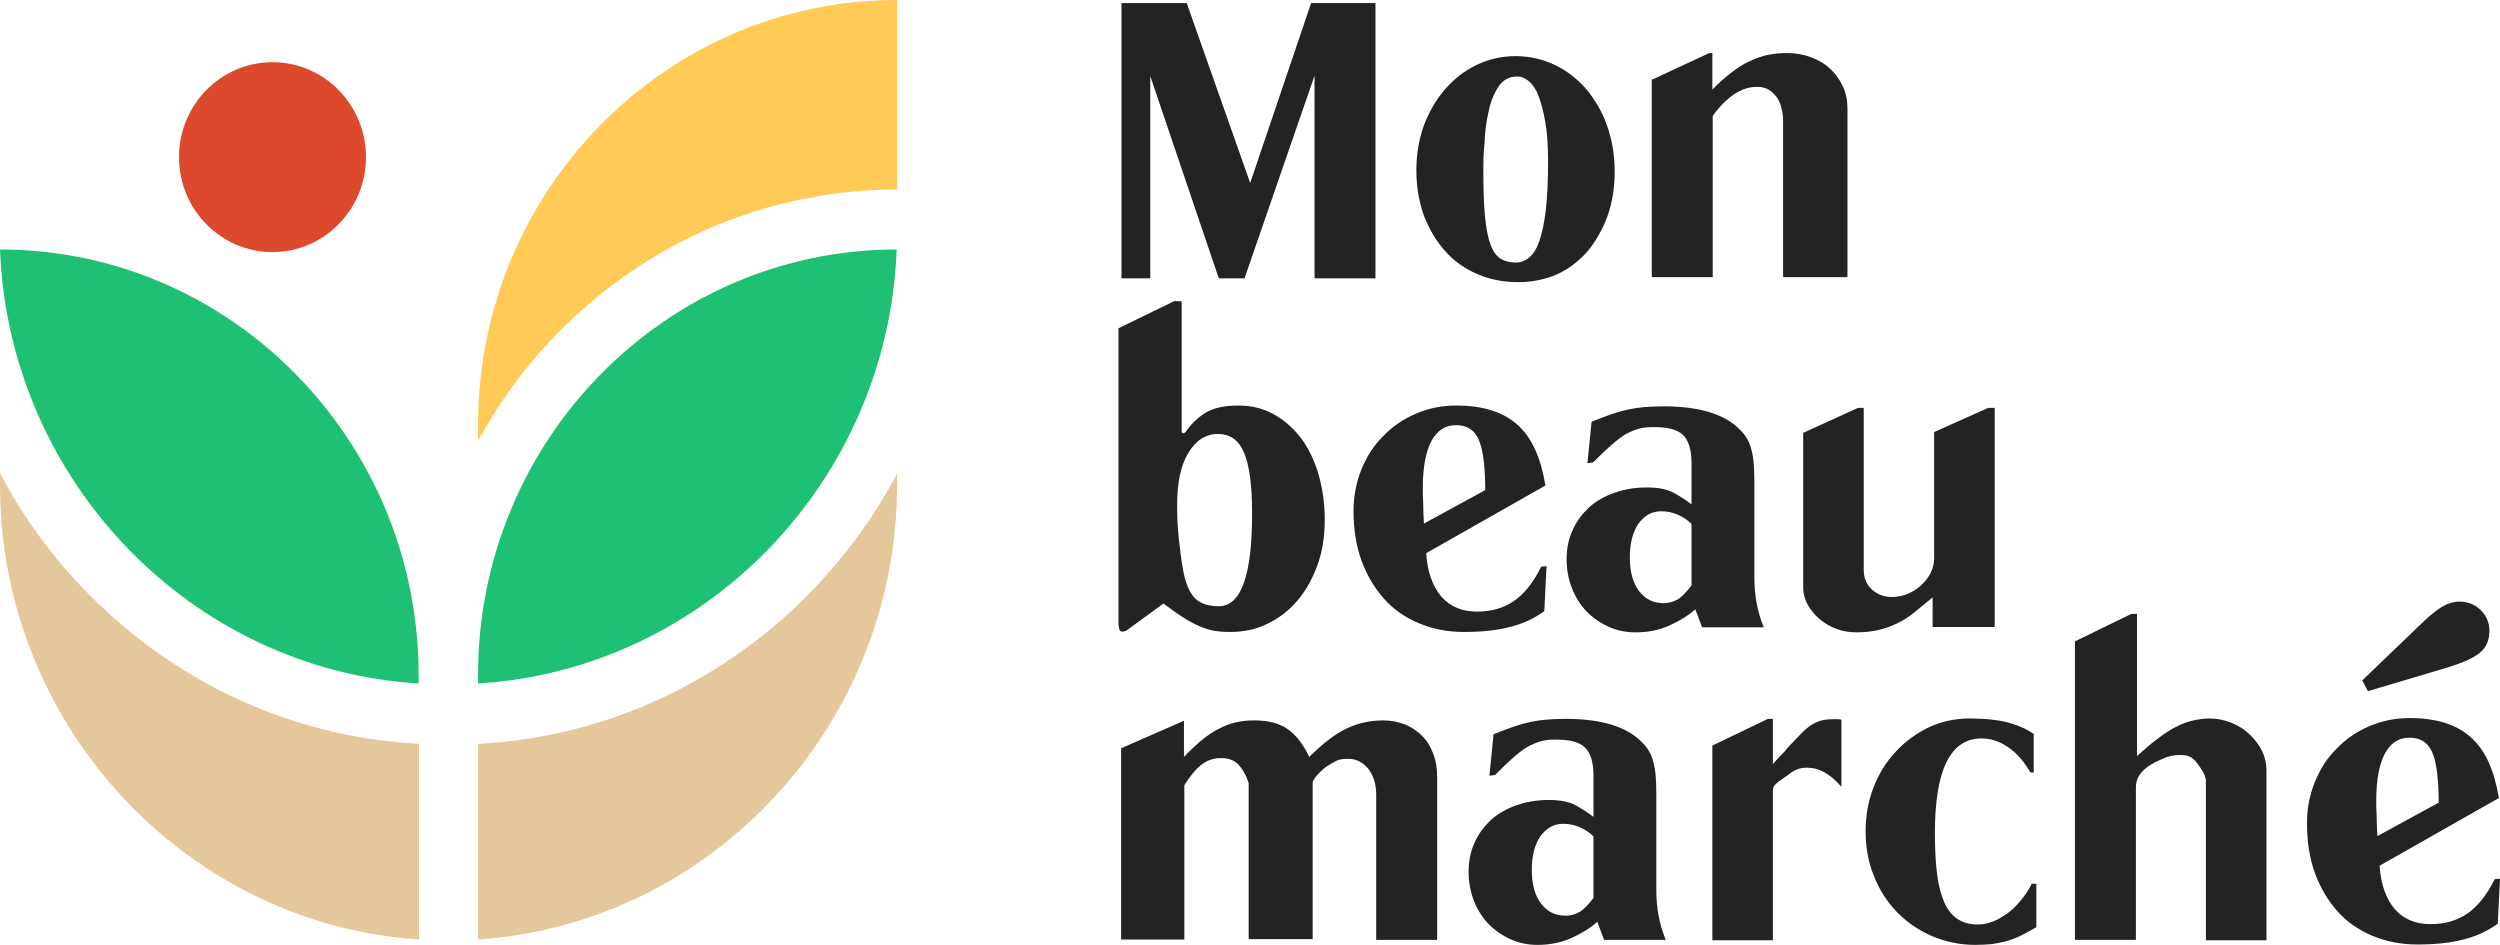 <svg width="127" height="48" viewBox="0 0 127 48" fill="none" xmlns="http://www.w3.org/2000/svg">
<path d="M13.843 12.806C16.466 12.806 18.592 10.647 18.592 7.983C18.592 5.319 16.466 3.16 13.843 3.16C11.22 3.16 9.094 5.319 9.094 7.983C9.094 10.647 11.22 12.806 13.843 12.806Z" fill="#DD492D"/>
<path d="M45.551 12.674C33.822 12.674 24.285 22.36 24.285 34.291V34.721C35.822 34.018 45.109 24.449 45.551 12.674ZM0 12.674C0.461 24.449 9.729 34.018 21.266 34.721V34.291C21.266 22.379 11.729 12.674 0 12.674Z" fill="#1EC173"/>
<path d="M24.285 21.598V22.399C28.419 14.783 36.418 9.627 45.57 9.627V0C33.822 0 24.285 9.686 24.285 21.598Z" fill="#FFCA55"/>
<path d="M24.285 37.787V47.727C36.129 46.926 45.57 36.849 45.57 24.644V24.059C44.397 26.285 42.878 28.335 41.071 30.19C36.533 34.779 30.611 37.455 24.285 37.787ZM0 24.039V24.644C0 36.849 9.441 46.946 21.285 47.727V37.787C14.959 37.455 9.037 34.779 4.499 30.171C2.673 28.335 1.173 26.265 0 24.039Z" fill="#E5C79C"/>
<path d="M57.029 0.215H60.221L63.49 9.471L66.624 0.215H69.797V14.08H66.835V3.515L63.182 14.08H61.971L58.375 3.515V14.08H57.029V0.215Z" fill="#232323"/>
<path d="M69.855 14.138H66.778V3.847L63.221 14.138H61.914L58.434 3.867V14.138H56.972V0.156H60.279L60.299 0.195L63.51 9.295L66.605 0.156H69.874V14.138H69.855ZM66.894 14.021H69.74V0.273H66.682L63.51 9.647L60.203 0.273H57.107V14.021H58.337V3.144L62.01 14.021H63.144L66.913 3.144V14.021H66.894ZM77.123 14.334C76.373 14.334 75.681 14.197 75.046 13.924C74.412 13.65 73.854 13.26 73.412 12.752C72.951 12.244 72.604 11.639 72.335 10.955C72.085 10.252 71.951 9.491 71.951 8.651C71.951 7.831 72.085 7.069 72.335 6.366C72.604 5.663 72.951 5.058 73.412 4.531C73.874 4.003 74.393 3.593 75.008 3.3C75.623 3.007 76.277 2.851 76.988 2.851C77.7 2.851 78.373 3.007 78.988 3.3C79.603 3.593 80.142 4.023 80.584 4.531C81.026 5.058 81.392 5.683 81.641 6.386C81.891 7.108 82.026 7.87 82.026 8.71C82.026 9.53 81.911 10.272 81.661 10.975C81.411 11.658 81.065 12.264 80.642 12.771C80.199 13.279 79.68 13.67 79.084 13.943C78.488 14.197 77.834 14.334 77.123 14.334ZM75.354 8.612C75.354 9.53 75.373 10.311 75.431 10.916C75.489 11.522 75.566 12.01 75.7 12.361C75.816 12.732 75.989 12.967 76.2 13.123C76.412 13.26 76.681 13.338 76.988 13.338C77.238 13.338 77.469 13.26 77.681 13.084C77.892 12.908 78.065 12.635 78.2 12.244C78.334 11.854 78.45 11.326 78.527 10.662C78.603 9.998 78.642 9.178 78.642 8.221C78.642 7.44 78.603 6.776 78.507 6.229C78.411 5.683 78.296 5.234 78.161 4.882C78.027 4.531 77.854 4.277 77.661 4.12C77.469 3.964 77.277 3.886 77.085 3.886C76.662 3.886 76.335 4.062 76.104 4.433C75.873 4.784 75.7 5.234 75.604 5.741C75.489 6.249 75.431 6.776 75.412 7.304C75.354 7.831 75.354 8.26 75.354 8.612ZM83.891 4.062L86.833 2.695H86.987V4.55C87.314 4.218 87.641 3.925 87.948 3.691C88.256 3.456 88.544 3.261 88.852 3.125C89.16 2.968 89.467 2.871 89.775 2.793C90.082 2.734 90.409 2.695 90.755 2.695C91.178 2.695 91.563 2.753 91.948 2.89C92.332 3.027 92.659 3.203 92.928 3.456C93.217 3.71 93.428 4.003 93.601 4.355C93.774 4.706 93.851 5.097 93.851 5.526V14.08H90.582V6.171C90.582 5.956 90.563 5.741 90.506 5.526C90.467 5.312 90.39 5.136 90.275 4.96C90.159 4.804 90.025 4.667 89.871 4.57C89.717 4.472 89.506 4.413 89.275 4.413C89.025 4.413 88.775 4.452 88.544 4.55C88.314 4.648 88.102 4.765 87.91 4.921C87.718 5.077 87.544 5.234 87.391 5.409C87.237 5.585 87.102 5.741 87.006 5.897V14.08H83.91V4.062H83.891ZM59.664 15.29L60.029 15.31V21.872C60.029 21.969 60.049 22.008 60.106 22.008C60.164 22.008 60.222 21.969 60.279 21.872C60.587 21.442 60.952 21.129 61.337 20.915C61.741 20.7 62.26 20.602 62.914 20.602C63.567 20.602 64.144 20.739 64.683 21.032C65.221 21.325 65.663 21.715 66.067 22.223C66.451 22.731 66.759 23.356 66.971 24.059C67.182 24.781 67.297 25.562 67.297 26.402C67.297 27.242 67.182 28.003 66.932 28.687C66.682 29.39 66.355 29.976 65.932 30.483C65.509 30.991 65.009 31.382 64.413 31.674C63.837 31.968 63.183 32.104 62.491 32.104C62.202 32.104 61.952 32.085 61.702 32.046C61.452 32.007 61.202 31.928 60.933 31.811C60.664 31.694 60.395 31.557 60.106 31.362C59.818 31.186 59.491 30.952 59.106 30.659L57.203 32.046C57.145 32.065 57.087 32.085 57.011 32.085C56.934 32.085 56.876 32.046 56.857 31.948C56.838 31.85 56.818 31.772 56.818 31.694V16.677L59.664 15.29ZM60.087 28.882C60.203 29.585 60.414 30.093 60.683 30.366C60.952 30.659 61.375 30.796 61.914 30.796C63.048 30.796 63.606 29.233 63.606 26.09C63.606 24.664 63.471 23.648 63.202 23.004C62.933 22.36 62.491 22.047 61.875 22.047C61.241 22.047 60.741 22.379 60.356 23.024C59.972 23.668 59.799 24.547 59.799 25.66C59.799 26.207 59.818 26.753 59.876 27.281C59.933 27.808 59.991 28.335 60.087 28.882ZM72.451 28.101C72.508 29.058 72.778 29.78 73.22 30.308C73.662 30.815 74.277 31.069 75.027 31.069C75.758 31.069 76.373 30.893 76.892 30.542C77.411 30.19 77.892 29.605 78.296 28.784L78.565 28.765L78.45 31.05C77.93 31.421 77.354 31.694 76.7 31.85C76.046 32.026 75.258 32.104 74.354 32.104C73.527 32.104 72.758 31.948 72.066 31.655C71.374 31.362 70.778 30.952 70.297 30.405C69.816 29.858 69.432 29.214 69.163 28.472C68.894 27.73 68.759 26.89 68.759 25.953C68.759 25.211 68.894 24.508 69.163 23.844C69.432 23.18 69.797 22.613 70.278 22.145C70.739 21.657 71.297 21.286 71.931 21.012C72.566 20.739 73.239 20.602 73.989 20.602C75.335 20.602 76.373 20.934 77.085 21.578C77.815 22.223 78.277 23.258 78.507 24.664L72.451 28.101ZM75.45 24.898C75.45 23.688 75.335 22.828 75.123 22.34C74.912 21.852 74.527 21.598 73.97 21.598C73.412 21.598 73.008 21.872 72.72 22.399C72.431 22.945 72.278 23.727 72.278 24.781C72.278 24.976 72.278 25.23 72.297 25.523C72.297 25.836 72.316 26.187 72.335 26.597L75.45 24.898ZM80.853 21.422C81.257 21.266 81.603 21.129 81.891 21.032C82.18 20.934 82.468 20.856 82.737 20.797C83.007 20.739 83.276 20.7 83.545 20.68C83.814 20.661 84.141 20.641 84.507 20.641C86.352 20.641 87.66 21.051 88.41 21.852C88.679 22.106 88.871 22.438 88.967 22.828C89.083 23.219 89.121 23.766 89.121 24.449V29.351C89.121 29.8 89.16 30.23 89.237 30.64C89.313 31.05 89.429 31.46 89.602 31.87H86.468L86.122 30.952C85.775 31.265 85.333 31.538 84.814 31.772C84.295 32.007 83.718 32.124 83.084 32.124C82.584 32.124 82.122 32.026 81.699 31.831C81.276 31.636 80.911 31.382 80.584 31.05C80.276 30.718 80.026 30.327 79.853 29.878C79.68 29.429 79.584 28.941 79.584 28.413C79.584 27.867 79.68 27.378 79.892 26.929C80.084 26.48 80.373 26.109 80.719 25.777C81.065 25.465 81.507 25.211 82.007 25.035C82.507 24.859 83.045 24.762 83.66 24.762C84.257 24.762 84.718 24.859 85.064 25.055C85.41 25.25 85.699 25.445 85.929 25.621V23.531C85.929 22.828 85.775 22.36 85.487 22.086C85.199 21.813 84.699 21.696 84.026 21.696C83.737 21.696 83.487 21.715 83.276 21.774C83.045 21.832 82.834 21.93 82.603 22.047C82.372 22.184 82.141 22.36 81.872 22.594C81.603 22.828 81.295 23.121 80.93 23.492L80.642 23.531L80.853 21.422ZM85.929 26.617C85.737 26.422 85.506 26.265 85.237 26.148C84.968 26.031 84.68 25.972 84.391 25.972C83.91 25.972 83.545 26.187 83.237 26.597C82.949 27.007 82.795 27.593 82.795 28.316C82.795 29.038 82.949 29.605 83.257 30.015C83.564 30.425 83.968 30.64 84.507 30.64C84.756 30.64 84.987 30.581 85.199 30.464C85.41 30.347 85.641 30.112 85.929 29.741V26.617ZM94.39 20.719H94.678V28.96C94.678 29.351 94.813 29.683 95.082 29.937C95.351 30.19 95.697 30.327 96.101 30.327C96.389 30.327 96.659 30.268 96.908 30.171C97.178 30.054 97.408 29.917 97.601 29.722C97.793 29.546 97.966 29.331 98.081 29.097C98.197 28.863 98.254 28.609 98.254 28.355V21.95L101.004 20.719H101.331V31.85H98.177V30.347L97.178 31.167C96.351 31.811 95.389 32.124 94.313 32.124C93.947 32.124 93.601 32.065 93.294 31.948C92.967 31.831 92.678 31.655 92.428 31.44C92.178 31.225 91.986 30.991 91.832 30.718C91.678 30.444 91.602 30.151 91.602 29.839V21.989L94.39 20.719ZM56.934 38.021L60.145 36.615V38.451C60.779 37.787 61.356 37.299 61.914 37.025C62.452 36.732 63.048 36.596 63.702 36.596C64.394 36.596 64.971 36.732 65.394 37.025C65.817 37.318 66.202 37.787 66.509 38.451C67.201 37.767 67.836 37.279 68.413 37.006C68.99 36.732 69.605 36.596 70.278 36.596C70.682 36.596 71.047 36.674 71.393 36.81C71.72 36.947 72.008 37.142 72.258 37.396C72.508 37.65 72.681 37.943 72.816 38.314C72.951 38.666 73.008 39.056 73.008 39.466V47.746H69.912V40.384C69.912 39.837 69.778 39.408 69.509 39.056C69.24 38.724 68.894 38.548 68.49 38.548C68.278 38.548 68.086 38.568 67.932 38.627C67.778 38.705 67.605 38.802 67.451 38.9C67.297 38.998 67.163 39.115 67.048 39.232C66.798 39.486 66.682 39.661 66.682 39.759V47.707H63.433V39.798C63.433 39.779 63.394 39.661 63.317 39.466C63.144 39.115 62.971 38.861 62.779 38.724C62.587 38.587 62.337 38.509 62.029 38.509C61.645 38.509 61.318 38.627 61.01 38.861C60.818 39.017 60.606 39.251 60.395 39.544C60.241 39.759 60.164 39.876 60.164 39.915V47.727H56.953V38.021H56.934ZM75.873 37.299C76.277 37.142 76.623 37.006 76.912 36.908C77.2 36.81 77.488 36.732 77.757 36.674C78.027 36.615 78.296 36.576 78.565 36.557C78.834 36.537 79.161 36.517 79.526 36.517C81.372 36.517 82.68 36.928 83.43 37.728C83.699 37.982 83.891 38.314 83.987 38.705C84.103 39.095 84.141 39.642 84.141 40.325V45.227C84.141 45.676 84.18 46.106 84.257 46.516C84.333 46.926 84.449 47.336 84.622 47.746H81.488L81.142 46.828C80.796 47.141 80.353 47.414 79.834 47.648C79.315 47.883 78.738 48 78.104 48C77.604 48 77.142 47.902 76.719 47.707C76.296 47.512 75.931 47.258 75.604 46.926C75.296 46.594 75.046 46.203 74.873 45.754C74.7 45.305 74.604 44.817 74.604 44.29C74.604 43.743 74.7 43.255 74.912 42.806C75.104 42.356 75.392 41.985 75.739 41.653C76.085 41.341 76.527 41.087 77.027 40.911C77.527 40.736 78.065 40.638 78.68 40.638C79.276 40.638 79.738 40.736 80.084 40.931C80.43 41.126 80.719 41.321 80.949 41.497V39.408C80.949 38.705 80.796 38.236 80.507 37.963C80.219 37.689 79.719 37.572 79.046 37.572C78.757 37.572 78.507 37.592 78.296 37.65C78.084 37.709 77.854 37.806 77.623 37.923C77.392 38.06 77.161 38.236 76.892 38.47C76.623 38.705 76.315 38.998 75.95 39.369L75.662 39.408L75.873 37.299ZM80.949 42.493C80.757 42.298 80.526 42.142 80.257 42.024C79.988 41.907 79.7 41.849 79.411 41.849C78.93 41.849 78.565 42.063 78.257 42.474C77.969 42.884 77.815 43.469 77.815 44.192C77.815 44.915 77.969 45.481 78.277 45.891C78.584 46.301 78.988 46.516 79.526 46.516C79.776 46.516 80.007 46.457 80.219 46.34C80.43 46.223 80.661 45.989 80.949 45.618V42.493ZM86.968 37.885L89.813 36.517H90.063V38.822C90.217 38.627 90.371 38.47 90.506 38.334C90.64 38.197 90.736 38.099 90.794 38.002C91.082 37.709 91.313 37.455 91.505 37.26C91.698 37.064 91.89 36.908 92.044 36.81C92.217 36.713 92.371 36.635 92.544 36.596C92.717 36.557 92.909 36.537 93.121 36.537H93.332C93.39 36.537 93.467 36.537 93.544 36.557V39.974C92.986 39.31 92.409 38.998 91.775 38.998C91.505 38.998 91.236 39.076 90.986 39.251C90.871 39.349 90.698 39.466 90.467 39.623C90.236 39.779 90.102 39.915 90.063 40.072V47.766H86.987V37.885H86.968ZM103.446 47.102C103.138 47.278 102.85 47.434 102.619 47.551C102.369 47.668 102.138 47.746 101.888 47.824C101.658 47.883 101.408 47.922 101.177 47.961C100.927 47.98 100.658 48 100.35 48C99.562 48 98.831 47.844 98.139 47.551C97.466 47.258 96.87 46.848 96.37 46.34C95.87 45.813 95.466 45.208 95.197 44.505C94.909 43.801 94.774 43.04 94.774 42.22C94.774 41.439 94.909 40.677 95.178 39.993C95.447 39.291 95.832 38.685 96.312 38.177C96.793 37.65 97.351 37.26 97.985 36.947C98.62 36.654 99.312 36.498 100.023 36.498C100.773 36.498 101.408 36.557 101.888 36.674C102.388 36.791 102.869 36.986 103.311 37.279V39.251L103.138 39.232C102.811 38.666 102.446 38.255 102.023 37.963C101.6 37.67 101.139 37.513 100.658 37.513C99.081 37.513 98.293 39.115 98.293 42.298C98.293 43.138 98.331 43.86 98.408 44.446C98.485 45.032 98.62 45.52 98.793 45.891C98.966 46.262 99.197 46.535 99.485 46.711C99.773 46.887 100.1 46.965 100.504 46.965C100.754 46.965 100.985 46.906 101.254 46.809C101.504 46.711 101.754 46.555 102.004 46.379C102.254 46.203 102.465 45.969 102.677 45.715C102.888 45.461 103.061 45.188 103.215 44.895H103.446V47.102ZM105.388 32.592L108.272 31.186H108.561V38.412C108.964 38.041 109.33 37.728 109.657 37.494C109.983 37.24 110.291 37.045 110.579 36.908C110.868 36.752 111.156 36.654 111.425 36.596C111.695 36.537 111.983 36.498 112.252 36.498C112.637 36.498 112.983 36.576 113.348 36.713C113.694 36.849 114.002 37.045 114.271 37.299C114.54 37.553 114.752 37.826 114.906 38.138C115.06 38.451 115.136 38.783 115.136 39.115V47.766H112.06V39.661C112.06 39.564 112.022 39.427 111.925 39.232C111.714 38.88 111.541 38.646 111.387 38.529C111.252 38.412 111.041 38.353 110.772 38.353C110.406 38.353 110.08 38.431 109.772 38.587C108.926 38.939 108.503 39.408 108.503 39.993V47.746H105.407V32.592H105.388ZM120.886 43.977C120.943 44.934 121.212 45.657 121.655 46.184C122.097 46.692 122.712 46.946 123.462 46.946C124.193 46.946 124.808 46.77 125.327 46.418C125.846 46.067 126.327 45.481 126.731 44.661L127 44.641L126.885 46.926C126.366 47.297 125.789 47.57 125.135 47.727C124.481 47.902 123.693 47.98 122.789 47.98C121.962 47.98 121.193 47.824 120.501 47.531C119.809 47.238 119.213 46.828 118.732 46.282C118.251 45.735 117.867 45.09 117.598 44.348C117.328 43.606 117.194 42.767 117.194 41.829C117.194 41.087 117.328 40.384 117.598 39.72C117.867 39.056 118.232 38.49 118.713 38.021C119.174 37.533 119.732 37.162 120.366 36.889C121.001 36.615 121.674 36.478 122.424 36.478C123.77 36.478 124.808 36.81 125.519 37.455C126.25 38.099 126.712 39.134 126.942 40.54L120.886 43.977ZM120.001 34.565L123.135 31.557C123.443 31.265 123.751 31.011 124.039 30.835C124.327 30.659 124.635 30.561 124.943 30.561C125.385 30.561 125.75 30.718 126.039 31.011C126.327 31.303 126.462 31.655 126.462 32.046C126.462 32.514 126.308 32.885 125.981 33.159C125.673 33.413 125.154 33.647 124.424 33.881L120.29 35.111L120.001 34.565ZM123.885 40.775C123.885 39.564 123.77 38.705 123.558 38.217C123.347 37.728 122.962 37.474 122.405 37.474C121.847 37.474 121.443 37.748 121.155 38.275C120.866 38.822 120.713 39.603 120.713 40.657C120.713 40.853 120.713 41.107 120.732 41.4C120.732 41.712 120.751 42.063 120.77 42.474L123.885 40.775Z" fill="#232323"/>
</svg>

